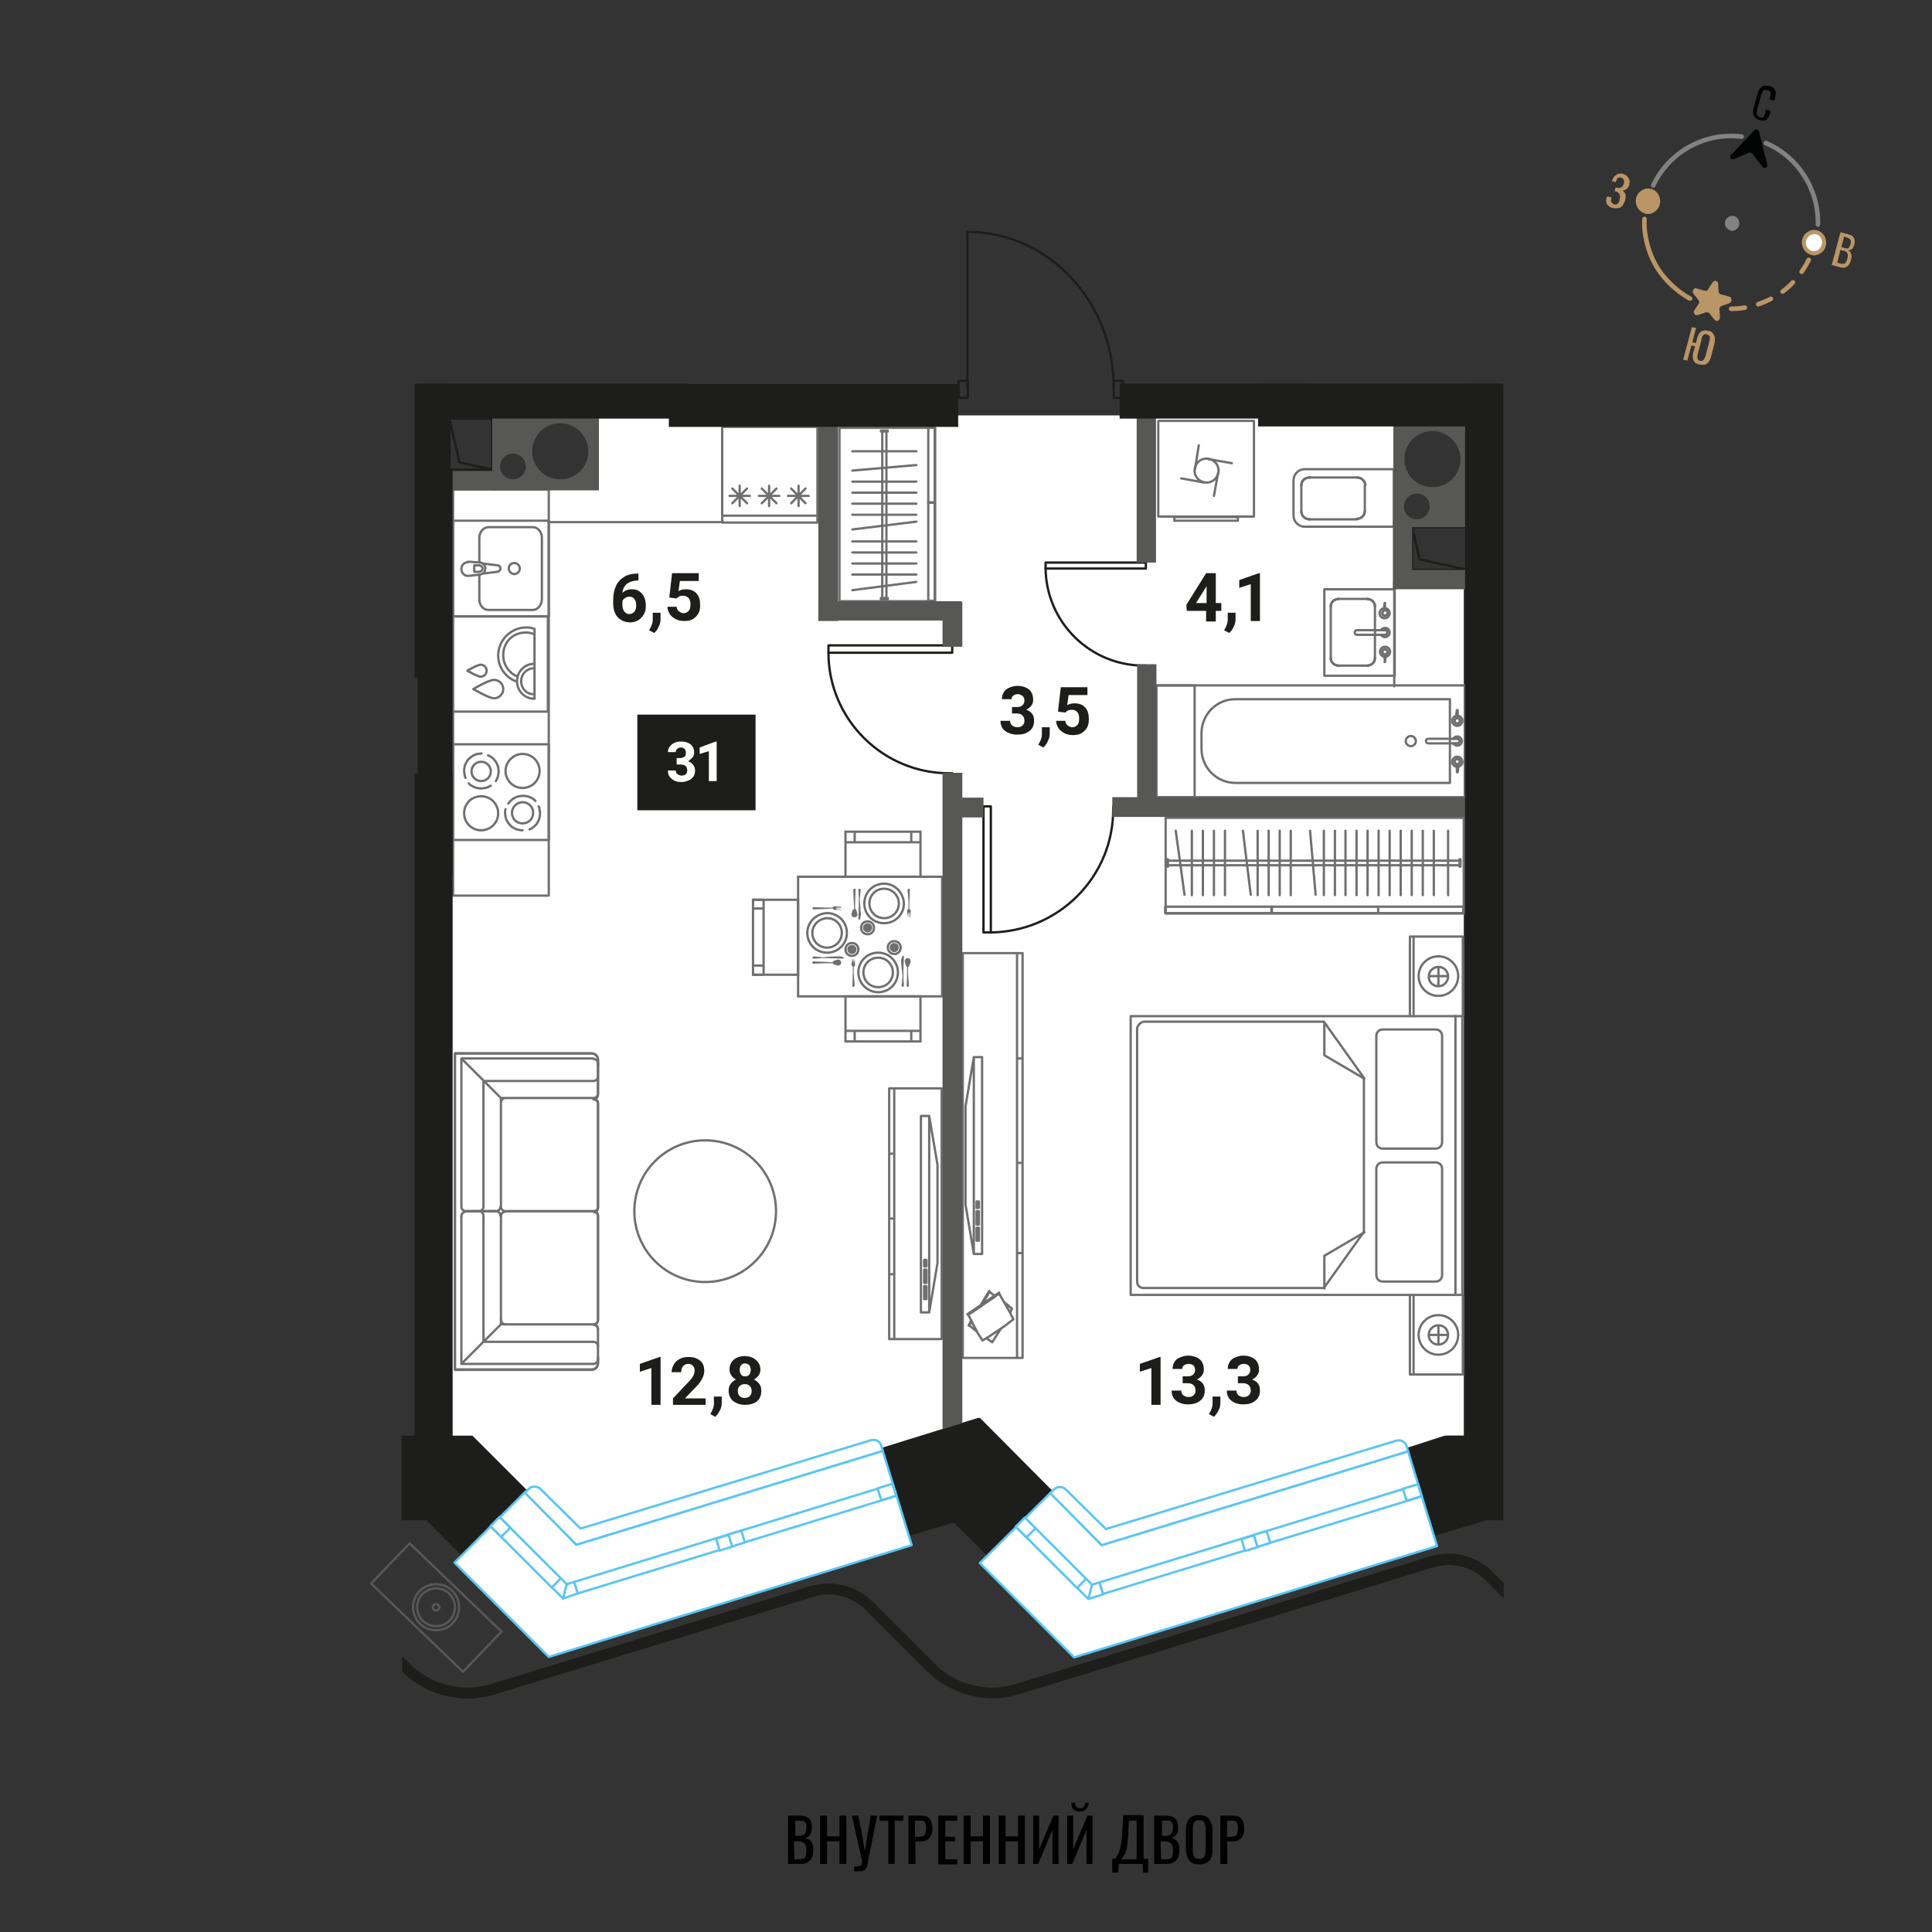 <svg xmlns="http://www.w3.org/2000/svg" xml:space="preserve" id="Layer_1" x="0" y="0" style="enable-background:new 0 0 420 420" version="1.1" viewBox="0 0 420 420"><rect x="0" y="0" width="420" height="420" fill="#333333" stroke="none"/><style>.st0{fill:#fff}.st1{stroke-linecap:round;stroke-linejoin:round}.st1,.st4{fill:none;stroke:#706f6f;stroke-width:.5;stroke-miterlimit:10}.st5{fill:#706f6f}.st7{fill:none;stroke:#1d1d1b;stroke-width:.5;stroke-linecap:round;stroke-linejoin:round;stroke-miterlimit:10}.st9{fill:#575756;fill-rule:evenodd;clip-rule:evenodd}.st10{fill:#1d1d1b}.st12{fill:none;stroke:#575756;stroke-width:.5;stroke-linecap:round;stroke-linejoin:round}.st12,.st13{stroke-miterlimit:10}.st13,.st14,.st15,.st16{stroke-width:.5;stroke-linecap:round;stroke-linejoin:round}.st13,.st14,.st15{fill:#fff;stroke:#5bc5f2}.st16{stroke:#5bc5f2}.st14{stroke-miterlimit:10}.st15{stroke-miterlimit:9.999}.st16{fill:none;stroke-miterlimit:10}.st21{fill:#ba9566}.st22{fill:#818383}</style><path d="M97.9 312.9V104.5h9.1v1.3h22.3V90.3h175v23.8h.7v13.1h13.2v184.9H314l-8.3 2.7-.5-1.2-1.1-.5-1 .2-62.9 19.1-9-9-1.1-.2-1.1.5-.4.4-15.9-15.9-21.2 6.6-.5-1.3-.9-.4h-.9L126 332.3l-9-9-1.3-.2-.9.5-.7.7-12-11.4z" class="st0"/><path d="M251.4 149h8.3v24.3h-8.3z" class="st1"/><path d="M251.4 149h67.1v24.3h-67.1z" class="st1"/><path d="M261.2 159.4v3.4c0 4.1 3.3 7.4 7.4 7.4h46.6V152h-46.7c-4 0-7.3 3.3-7.3 7.4z" class="st1"/><path d="M306.7 160c-.6 0-1.1.5-1.1 1.1s.5 1.1 1.1 1.1 1.1-.5 1.1-1.1c0-.6-.5-1.1-1.1-1.1zm9.2.6h.9m0 1c.3 0 .5-.2.5-.5s-.2-.5-.5-.5m0 1h0m0 0h-.9" class="st1"/><path d="M315.9 161.6c.2.3.5.5.9.5.6 0 1-.5 1-1 0-.6-.5-1-1-1-.4 0-.7.2-.9.5m0 0h0" class="st1"/><path d="M316.8 160.6h-6.3c-.3 0-.5.2-.5.5h0c0 .3.2.5.5.5h6.4" class="st1"/><path d="M316.8 161.6c.3 0 .5-.2.5-.5s-.2-.5-.5-.5m0 0h0m.1-4.5v-.5m-.1 1.7c.3 0 .6-.3.6-.6s-.2-.5-.5-.6m-.2 0c-.3 0-.5.3-.5.6s.3.6.6.6m-.1-1.7v.5m0-.5h0m0 0h0m0 0h0" class="st1"/><path d="M316.7 155.6c-.6.1-1 .5-1 1.1s.5 1.1 1.1 1.1 1.1-.5 1.1-1.1-.4-1-1-1.1m0 0h0" class="st1"/><path d="M316.8 157.3c.3 0 .6-.3.6-.6s-.3-.6-.6-.6m0 0c-.3 0-.6.3-.6.6s.3.6.6.6m.1-2.9c-.1 0-.1-.1 0 0h-.1m-.1 0h0m0 0c0 .3-.1.6-.1.9v.8m.1 0h0m.2 0c-.1 0-.1 0 0 0h-.2m.2 0h0M316.9 156.1v-.8c0-.3 0-.6-.1-.9m.1 0h0m0 12.3h0m0 0c.6-.1 1-.5 1-1.1s-.5-1.1-1.1-1.1-1.1.5-1.1 1.1.4 1 1 1.1m0 0h0m0 0h0m0 0h0m0-.6v.5" class="st1"/><path d="M316.8 165c-.3 0-.6.3-.6.6s.2.5.5.6m.2-.1c.3 0 .5-.3.5-.6s-.3-.6-.6-.6m.1 1.8v-.5" class="st1"/><path d="M316.8 165c-.3 0-.6.3-.6.6s.3.6.6.6m0 0c.3 0 .6-.3.6-.6s-.3-.6-.6-.6m.1 2.8h0" class="st1"/><path d="M316.9 167.8c0-.3.1-.6.1-.9v-.8m-.1 0h0m-.2 0s.1.1 0 0h.2m-.2 0h0m0 0v.8c0 .3 0 .6.1.9m-.1 0h0m0 0c0 .1.1.1 0 0h.1m-28.9-39.7h15.3v18.8h-15.3zm11 13.9v1.1m0-1.1v1.1m-1.7 1.6h0m0 0H291m6.2 0H291m-1.7-1.6h0m0 0V142m0 1.1V142m0 0v-10.2m0 10.2v-10.2m1.7-1.6h0m0 0h6.2m-6.2 0h6.2m1.7 1.6h0m0 0V142m0-10.2V142" class="st1"/><path d="M297.2 144.7c.9 0 1.7-.7 1.7-1.6" class="st1"/><path d="M297.2 144.7c.9 0 1.7-.7 1.7-1.6m-9.6 0c0 .9.8 1.6 1.7 1.6" class="st1"/><path d="M289.3 143.1c0 .9.8 1.6 1.7 1.6m0-14.5c-.9 0-1.7.7-1.7 1.6" class="st1"/><path d="M291 130.2c-.9 0-1.7.7-1.7 1.6m9.6 0c0-.9-.8-1.6-1.7-1.6" class="st1"/><path d="M298.9 131.8c0-.9-.8-1.6-1.7-1.6m3 6.8h.9m0 1c.3 0 .5-.2.5-.5s-.2-.5-.5-.5m0 1h0m0 0h-.9" class="st1"/><path d="M300.2 138c.2.3.5.5.9.5.5 0 1-.4 1-1 0-.5-.4-1-1-1-.4 0-.7.2-.9.5m0 0h0" class="st1"/><path d="M301.1 137H295c-.3 0-.5.2-.5.5h0c0 .3.2.5.5.5h6.2" class="st1"/><path d="M301.1 138c.3 0 .5-.2.5-.5s-.2-.5-.5-.5m0 0h0m0-4.3v-.5m0 1.6c.3 0 .6-.3.6-.6s-.2-.5-.5-.6m-.2.1c-.3 0-.5.3-.5.6s.3.6.6.6m-.2-1.7v.5m0-.5h0m0 0h0m0 0h0" class="st1"/><path d="M300.9 132.2c-.5.1-1 .5-1 1.1s.5 1.1 1.1 1.1 1.1-.5 1.1-1.1c0-.5-.4-1-1-1.1m.1 0h0" class="st1"/><path d="M301.1 133.8c.3 0 .6-.3.6-.6s-.3-.6-.6-.6m0 .1c-.3 0-.6.3-.6.6s.3.6.6.6m0-2.8s0-.1 0 0h-.1m0 0h0m0 0c0 .3-.1.6-.1.9v.7m.1 0h0m.1 0h0-.2m.2 0h0m0 0v-.7c0-.3 0-.6-.1-.9m.1 0h0m.1 11.7h0m0 0c.5-.1 1-.5 1-1.1s-.5-1.1-1.1-1.1-1.1.5-1.1 1.1c0 .5.4 1 1 1.1m-.1 0h0m0 0h0m0 0h0m.1-.5v.5" class="st1"/><path d="M301.1 141.1c-.3 0-.6.3-.6.6s.2.5.5.6" class="st1"/><path d="M301.1 142.3c.3 0 .5-.3.5-.6s-.3-.6-.6-.6m.2 1.7v-.5" class="st1"/><path d="M301.1 141.1c-.3 0-.6.3-.6.6s.3.6.6.6m0 0c.3 0 .6-.3.6-.6s-.3-.6-.6-.6m0 2.8h0m0 0c0-.3.1-.6.1-.9v-.7m-.1 0h0m-.1 0h.2m-.2 0h0m0 0v.7c0 .3 0 .6.1.9m-.1 0h0m0 0h.1m-19.9-35.6v-3.9c0-1.3 1.1-2.4 2.4-2.4H303v12.5h-19.4c-1.3 0-2.4-1.1-2.4-2.4h0v-3.8h0zm15.5 0v-2.8m0 2.8v-2.8m-1.7-1.7h0m0 0h-10.3m10.3 0h-10.3m-1.8 1.7h0m0 0v2.8m0-2.8v2.8m0 0v2.8m0-2.8v2.8m1.8 1.8h0m0 0H295m-10.3 0H295m1.7-1.8h0m0 0v-2.8m0 2.8v-2.8" class="st1"/><path d="M295 103.8c1 0 1.8.8 1.8 1.7" class="st1"/><path d="M295 103.8c1 0 1.8.8 1.8 1.7m-13.9 0c0-1 .8-1.7 1.8-1.7" class="st1"/><path d="M282.9 105.5c0-1 .8-1.7 1.8-1.7m0 9.1c-1 0-1.8-.8-1.8-1.7" class="st1"/><path d="M284.7 112.9c-1 0-1.8-.8-1.8-1.7m13.8-.1c0 1-.8 1.7-1.8 1.7" class="st1"/><path d="M296.7 111.1c0 1-.8 1.7-1.8 1.7m-43.1-21.3h20.8v20.8h-20.8zm3.5 20.9h13.8v.8h-13.8zm6.5-7.5-5-.9m5.9-4.2 5.1.9m-8 1.2.8-5.1m4.2 6-.9 5" class="st1"/><path d="M259.7 102.3c0-1.4 1.1-2.6 2.6-2.6 1.4 0 2.6 1.1 2.6 2.6 0 1.4-1.1 2.6-2.6 2.6-1.4 0-2.6-1.1-2.6-2.6m43.4 46.9v-22.7M98.4 134h20.7v20.7H98.4z" class="st1"/><path d="M112.4 148.2c-.9-.3-1.7-.8-2.3-1.4-1.1-1.1-1.8-2.6-1.8-4.3s.7-3.2 1.8-4.3c1.1-1.1 2.6-1.8 4.3-1.8.6 0 1.2.1 1.8.3v15.2c-1.1 0-2-.4-2.7-1.1-.7-.7-1.1-1.6-1.1-2.7s.4-2 1.1-2.7 1.6-1.1 2.7-1.1" class="st1"/><path d="M112.4 147c-.6-.2-1.2-.6-1.6-1.1-.9-.9-1.4-2.1-1.4-3.5s.5-2.6 1.4-3.5 2.1-1.4 3.5-1.4c.6 0 1.1.1 1.6.3m0 13.1c-.7 0-1.4-.3-1.8-.8-.5-.5-.8-1.2-.8-2s.3-1.5.8-2 1.1-.8 1.8-.8m-8.5 2.5c1.1 0 2 .9 2 2s-.9 2-2 2-4.5-2-4.5-2 3.3-2 4.5-2zm-2.9-3.3c.7 0 1.3.6 1.3 1.3s-.6 1.3-1.3 1.3c-.7 0-2.9-1.3-2.9-1.3s2.2-1.3 2.9-1.3z" class="st1"/><path d="M98.5 106.4h20.8v88.3H98.5zM157 92.8h20.7v20.8H157zm16.6 12.8v4.4m2.2-2.2h-4.5m3.8-1.6-3.1 3.2m0-3.2 3.1 3.2m-7.9-3.8v4.4m2.2-2.2H165m3.8-1.6-3.2 3.2m0-3.2 3.2 3.2m-8-3.8v4.4m2.2-2.2h-4.4m3.8-1.6-3.2 3.2m0-3.2 3.2 3.2m-5.4 2.7h20.6" class="st1"/><path d="M98.5 161.8h20.8v20.8H98.5z" class="st1"/><path d="m106.1 164.2.6.3c.2.1.4.3.6.5s.3.4.5.6l.3.6c.1.2.2.5.2.7s.1.5.1.8 0 .5-.1.8c0 .2-.1.5-.2.7l-.3.6m-6.6-.7c-.1-.2-.2-.5-.2-.7s-.1-.5-.1-.8 0-.5.1-.8c0-.2.1-.5.2-.7l.3-.6c.1-.2.3-.4.5-.6.2-.2.4-.3.6-.5l.6-.3c.2-.1.5-.2.7-.2s.5-.1.8-.1m2 7-.6.3c-.2.1-.5.2-.7.2s-.5.1-.8.1-.5 0-.8-.1c-.2 0-.5-.1-.7-.2l-.6-.3c-.2-.1-.4-.3-.6-.5" class="st1"/><circle cx="104.6" cy="167.7" r="2.1" class="st1"/><path d="M113.6 163.9c2.1 0 3.7 1.7 3.7 3.7 0 2.1-1.7 3.7-3.7 3.7-2.1 0-3.7-1.7-3.7-3.7s1.7-3.7 3.7-3.7zm-9 9.2c2.1 0 3.7 1.7 3.7 3.7 0 2.1-1.7 3.7-3.7 3.7-2.1 0-3.7-1.7-3.7-3.7 0-2.1 1.6-3.7 3.7-3.7zm9 7.4c-.3 0-.5 0-.8-.1-.2 0-.5-.1-.7-.2l-.6-.3c-.2-.1-.4-.3-.6-.5s-.3-.4-.5-.6l-.3-.6c-.1-.2-.2-.5-.2-.7s-.1-.5-.1-.8 0-.5.1-.8m7.2-.6c.1.2.2.5.2.7s.1.5.1.8 0 .5-.1.8c0 .2-.1.5-.2.7l-.3.6c-.1.2-.3.4-.5.6-.2.2-.4.3-.6.5l-.6.3m-4.6-5.6c.1-.2.3-.4.5-.6.2-.2.4-.3.6-.5l.6-.3c.2-.1.5-.2.7-.2s.5-.1.8-.1.5 0 .8.1c.2 0 .5.1.7.2l.6.3c.2.1.4.3.6.5" class="st1"/><path d="M113.6 174.4c1.3 0 2.3 1 2.3 2.3s-1 2.3-2.3 2.3-2.3-1-2.3-2.3c0-1.2 1-2.3 2.3-2.3zm-15.1-61.2h20.8V134H98.5z" class="st1"/><path d="M104.2 122.2v-5.3c0-1.2.9-2.3 2-2.3h9.6c1.1 0 2 1 2 2.3v13.4c0 1.2-.9 2.3-2 2.3h-9.6c-1.1 0-2-1-2-2.3v-5.4" class="st1"/><path d="M111.8 122.4c.7 0 1.2.6 1.2 1.2 0 .7-.6 1.2-1.2 1.2s-1.2-.6-1.2-1.2c0-.7.5-1.2 1.2-1.2zm-10 2.8h0m0 0c-.9 0-1.5-.7-1.5-1.5 0-.9.7-1.5 1.5-1.5m2.6.1-2.6-.2m2.6.2h0m0 0c.2 0 .4.1.6.2m3.2.4-3.3-.4m3.3.4h0m0 0c.3 0 .6.3.6.7 0 .3-.3.6-.6.7m-3.3.4 3.3-.4m-3.3.4h0m0 0c-.2.1-.4.2-.6.2m-2.5.3 2.6-.3m-1.3-2h1m0 1.4h-1m0 0v-1.4m1 0c.4 0 .8.3.8.7 0 .4-.4.7-.8.7m.8-1.8c.4.2.6.7.6 1.1s-.2.9-.6 1.1m52.3-11.2h-38M182.5 93h20.8v37.7h-20.8z" class="st1"/><path d="M201.8 109.2h1.4v21.4h-1.4z" class="st1"/><path d="M201.8 93h1.4v16.3h-1.4zm-8.8.6h-1.5v.2h1.5zm0 36.4h-1.5v.3h1.5zm-.3-.1V93.8m-.9 36.1V93.8m-6.5 34.5 13.9-1.8m-13.9-1.6h13.9m-13.9-2.4h13.9m-13.9-2.4h13.9m-13.9-2.4h13.9m-13.9-2.6 13.9-1.7m-13.9-1.5h13.9m-13.9-2.4h13.9m-13.9-2.4h13.9m-13.9-2.4h13.9m-13.9-2.4 13.9-1.2m-13.9-3h13.9m54.2 79.7h64.8v20.8h-64.8z" class="st1"/><path d="M253.3 197.1h23.2v1.4h-23.2z" class="st1"/><path d="M276.4 197.1h23.2v1.4h-23.2zm23.2 0h18.5v1.4h-18.5zm17.9-8.7v-1.6h-.2v1.6zm-63.6 0v-1.6h-.2v1.6zm.2-.3h63.2m-63.2-1h63.2m-61.7-6.5 1.9 13.9m1.6-13.9v14m2.4-14v14m2.4-14v14m2.4-14v14m3.9-14 1.7 13.9m1.5-13.9v14m2.4-14v14m2.4-14v14m2.4-14v14m4.2-14 1.2 13.9m1.8-13.9v14m2.4-14v14m2.3-14v14m2.4-14v14m2.4-14v14m2.4-14v14m2.4-14v14m2.4-14v14m2.4-14v14m2.4-14v14m2.4-14v14m3.1-14v14m-105.5 12.6h13v88h-13zm11.8.2v87.7m0-42.3h1.1m-1.1-22.7h1.1m-1.1 42.3h1.1m-2.2 12.1h0m0 0-.1-.1m-4.6-3.4-.1-.1m-1.9 3h0m.3-.4.8-1.5m.8-1.1h0m0 0h0m-4.5 7.2.1.1m0 0v-.1m.3-.5.1-.3m2.1-3.3v-.1m.2-.4 1.3-2.1m.3-.5h0m-4.3 7.3h-.1m.1 0h0m2.5-4.3h0m.2-.4 1-1.6m.6-1h0m-4.4 7.3h-.1m0-.1h0m0 0 .5-1m1.8-2.9h0m.3-.4 1.8-3.1m-4.4 7.4h.1m-.1 0 .6-.9m1.8-3v-.1m.2-.4 1.8-3m-4.3 7.4.5-.9m1.9-3.1h0m.2-.5 1.7-2.8m0 0 .1.1m0 0v-.1m0 0v-.1m-.1 0h0m0 0v.1m-4.3 7.3 1.2 1m-1.2-1 .6-.8m.6 1.8.5.4m2 1.4 1.3.9m0 0 1.2-1.9m0 0 .7-1.1m2-3.5.4-.8m0 0-1.3-1.1m0 0-.4-.3m-2.1-1.4-1.1-.9m0 0-1.1 1.9m0 0-.4.8m-.2.4h-.1m-1.7 1.2 4.5-3.1m1.2-.7h0m0 0h0m3 5.5h0m0 0-.1-.1m-2.9-5.2v-.2m-6.8 4.5h0m0 0-.1-.1m.1.1h0m.5-.3 5.7-4m.5-.3h0m-6.7 4.6h-.1m.1 0h0m1-.7 4.8-3.2m.9-.7h0m-6.8 4.6h0m-.1-.1h.1m-.1 0 6.9-4.7m-6.8 4.7h0m0 0 6.8-4.6m-6.8 4.6 6.8-4.6m0 .1h0m0 0v-.1m0 .1h0m0 0v-.1m0-.1v.1m0 0v.1m-6.7 4.6.7 1.4m-.7-1.4 1.8-1.2m-1.1 2.6 1.4 2.7m0 0 1 1.5m0 0 1.8-1.1m0 0 3.1-2.1m0 0 1.8-1.4m0 0-.8-1.6m0 0-1.5-2.6m0 0-.8-1.4m0 0-1.7 1.2m0 0-3.2 2.2" class="st1"/><path d="M209.9 261.9v-21.4h0l1.8-10.7h1.8v42.8h0-1.8zm2.9 7.8v-2.8m0 0h-.5m0 0v2.8m0 0h.5m0-3.5v-2.9m0 0h-.5m0 0v2.9m0 0h.5m0-3.6v-1.4m0 0h-.5m0 0v1.4m0 0h.5m-1.1-32.8v42.8m94.8-69H318v17.3h-11.5zm0 77.9H318v17.3h-11.5zm-60.7-60.6h72.1v60.6h-72.1z" class="st1"/><path d="M300.6 278.6h11.5c.8 0 1.4-.6 1.4-1.4v-23.1c0-.8-.6-1.4-1.4-1.4h-11.5c-.8 0-1.4.6-1.4 1.4v23.1c0 .8.6 1.4 1.4 1.4zm0-54.8h11.5c.8 0 1.4.6 1.4 1.4v23.1c0 .8-.6 1.4-1.4 1.4h-11.5c-.8 0-1.4-.6-1.4-1.4v-23.1c0-.8.6-1.4 1.4-1.4zm-53.4-.1v54.9c0 .8.6 1.4 1.4 1.4h39.2l8.7-12.2v-33.5l-8.7-12.2h-39.2c-.7.2-1.4.8-1.4 1.6z" class="st1"/><path d="M287.9 222.3v7.1l8.7 5.1m-8.7 45.6V273l8.7-5.1m10.7 30.9v-17.3m0-60.6v-17.2" class="st1"/><circle cx="312.7" cy="212.2" r="4.3" style="fill:none;stroke:#706f6f;stroke-width:.5;stroke-linecap:round;stroke-linejoin:round;stroke-miterlimit:10.001" transform="rotate(-22.5 312.696 212.196)"/><path d="M312.7 210.2c-1.1 0-2.1.9-2.1 2.1s.9 2.1 2.1 2.1c1.1 0 2.1-.9 2.1-2.1s-.9-2.1-2.1-2.1zm2 2h-4m2 2v-3.9" class="st1"/><circle cx="312.7" cy="290.2" r="4.3" style="fill:none;stroke:#706f6f;stroke-width:.5;stroke-linecap:round;stroke-linejoin:round;stroke-miterlimit:10"/><path d="M312.7 288.1c-1.1 0-2.1.9-2.1 2.1s.9 2.1 2.1 2.1c1.1 0 2.1-.9 2.1-2.1s-.9-2.1-2.1-2.1zm2 2.1h-4m2 2v-4m3.7-67.3v60.6m-123.1-44.9h11.4v54.5h-11.4zm1.1.1v54.4m0-26.2h-1.1m1.1-14.1h-1.1m1.1 26.2h-1.1" class="st1"/><path d="M203.8 274.6v-21.4h0l-1.8-10.6h-1.8v42.7h1.8zm-2.9 7.8v-2.8m0 0h.5m0 0v2.8m0 0h-.5m0-3.5V276m0 0h.5m0 0v2.9m0 0h-.5m0-3.6v-1.4m0 0h.5m0 0v1.4m0 0h-.5m1.1-32.7v42.7" class="st1"/><path d="M173.5 190.6h31.3v26h-31.3z" class="st4"/><path d="M183.8 180.8h16.3v9.8h-16.3zm16.3 2.3h-16.3m16.3-2.3v2.3m-16.3 0v-2.3m0 35.8h16.3v9.8h-16.3zm0 7.5h16.3m-16.3 2.3v-2.3m16.3 0v2.3m-14.3-45.6v2.2m12.3-2.2v2.2m-34.4 12.6h9.8v16.3h-9.8z" class="st4"/><path d="M176.7 197.4v-.2h.2l2.6.1h1.5l.2-.2h.1v-.1h.1l1.5.1v.1h-1.1v.1h1.1v.1h-1.1v.1h1.1l-1.1.1v.1h1.1v.1h-1.6l-.3-.3-1.5.1-2.6.1h-.1l-.1-.1v-.1h-.1v-.1h.1m3.3 10.9h-1.4l-1.7.1h-.2v-.1l-.1-.1v-.1h.1v-.1h.1v-.1h.1l2 .2h.1l1-.1v.3l3.3.1h.1v-.2h-.1v-.1h-.1v-.1h-.1l-.6-.1h-.7l-1.8.1m2.5.7-.1-.1h-.3l-.7.2-.1.1h-.1l-.2.2v.1l-1.5-.1-2.6-.1h-.2v.1h-.1v.3h.1v.1h.2l2.6-.1h1.5l.1.1.1.1.2.1.7.2h.3l.1-.1h.1l.1-.1.1-.1v-.2l.1-.1v-.1l-.1-.1v-.1l-.1-.1v-.1l-.1-.1h-.1m1.7-2.3c0 .6.5 1 1 1 .6 0 1-.5 1-1 0-.6-.5-1-1-1-.6 0-1 .4-1 1" class="st5"/><path d="M183.8 206.4c0 .8.6 1.4 1.4 1.4.8 0 1.4-.6 1.4-1.4 0-.8-.6-1.4-1.4-1.4-.8 0-1.4.6-1.4 1.4m-7.2-3.6c0 1.8 1.4 3.2 3.2 3.2s3.2-1.4 3.2-3.2-1.4-3.2-3.2-3.2c-1.8.1-3.2 1.5-3.2 3.2" class="st1"/><path d="M175.5 202.8c0 2.4 1.9 4.3 4.3 4.3s4.3-1.9 4.3-4.3-1.9-4.3-4.3-4.3c-2.4.1-4.3 2-4.3 4.3" class="st1"/><path d="M197.7 193.2v.1h.1v.2l-.1 2.6v1.5l.2.2.1.1-.1 1.6h-.1v-1.1h-.1v1.1l-.1-1.1h-.1v1.1l-.1-1.1-.1 1.1-.1-1.6v-.1l.3-.2v-1.5l-.2-2.6v-.2h.1l.1-.1h.2m-11 3.4v-1.4l-.1-1.7v-.2h.1v-.1h.2l.1.1h.1v.2l-.2 1.9v.2l.1 1h-.3l-.1 3.3h.1v.1l.1-.1h.1l.1-.1v-.1l.1-.6.1-.6-.1-.1-.1-1.8m-.6 2.5v-.4l-.2-.8h-.1v-.2l-.1-.1-.1-.1v-1.4l.1-2.6v-.2l-.1-.1v.1-.1h-.3v.1h-.1v.2l.1 2.6.1 1.4-.1.1-.1.1-.1.1-.1.1-.2.8v.3l.1.1v.1l.1.1h.1l.1.1h.5l.1-.1.1-.1h.1l.1-.1m2.2 1.6c-.6 0-1 .5-1 1 0 .6.5 1 1 1 .6 0 1-.5 1-1 .1-.5-.4-1-1-1" class="st5"/><path d="M188.6 200.3c-.8 0-1.4.6-1.4 1.4 0 .8.6 1.4 1.4 1.4.8 0 1.4-.6 1.4-1.4.1-.7-.6-1.4-1.4-1.4m3.6-7.1c-1.8 0-3.2 1.4-3.2 3.2s1.4 3.2 3.2 3.2 3.2-1.4 3.2-3.2c0-1.8-1.5-3.2-3.2-3.2" class="st1"/><path d="M192.2 192.1c-2.4 0-4.3 1.9-4.3 4.3s1.9 4.3 4.3 4.3 4.3-1.9 4.3-4.3c-.1-2.4-2-4.3-4.3-4.3" class="st1"/><path d="M185.4 214.5h-.1v-.2h-.1l.1-.1.1-2.5v-1.5l-.2-.3h-.1v-.1l.1-1.5.1 1.1.1-1.1.1 1.1.1-1.1.1 1.1.1-1.1.1 1.5v.1l-.3.3v1.5l.2 2.5v.1l-.1.1v.1h-.3m11-3.3v1.4l.1 1.6v.2h-.1v.1h-.2.1-.2v-.1h-.1v-.1l.2-2v-.1l-.1-1h.3l.1-3.3v-.1h-.3v.1h-.1v.1l-.2.6v.8l.2 1.8m.6-2.5v.4l.2.7v.1l.1.1.1.1.1.1v1.5l-.1 2.6v.2h.2v.1l.1-.1h.1v-.1h.1v-.1l-.2-2.6v-1.5h.1l.1-.1.1-.2v-.1l.3-.7v-.2l-.1-.1v-.2l-.1-.1-.1-.1h-.1l-.1-.1h-.4l-.1.1h-.1v.1l-.1.1-.1.1m-2.3-1.7c.6 0 1-.5 1-1 0-.6-.5-1-1-1-.6 0-1 .5-1 1s.5 1 1 1" class="st5"/><path d="M194.4 207.4c.8 0 1.4-.6 1.4-1.4 0-.8-.6-1.4-1.4-1.4s-1.4.6-1.4 1.4c0 .8.7 1.4 1.4 1.4m-3.5 7.2c1.8 0 3.2-1.4 3.2-3.2s-1.4-3.2-3.2-3.2-3.2 1.4-3.2 3.2c0 1.8 1.4 3.2 3.2 3.2" class="st1"/><path d="M190.9 215.7c2.4 0 4.3-1.9 4.3-4.3s-1.9-4.3-4.3-4.3-4.3 1.9-4.3 4.3 2 4.3 4.3 4.3" class="st1"/><path d="M166 195.6v16.3m-2.3-16.3h2.3m0 16.3h-2.3m0-2h2.3m-2.3-12.4h2.3m19.8 26.5v2.2m12.3-2.2v2.2" class="st4"/><path d="M130 231.8v-1.4c0-.8-.6-1.4-1.4-1.4H98.9v68.8h29.7c.8 0 1.4-.6 1.4-1.4V295v.6-6.6h0c0-.6-.5-1-1-1h0c.6 0 1-.5 1-1v-22.6c0-.5-.4-.9-.9-.9h0c.5 0 .9-.4.9-.9V240c0-.6-.5-1-1-1h0c.6 0 1-.5 1-1h0v-6.5.3zm0 57.2v6.5m-1-7.6h-19.1m-1-1v-22.5m-8.6 32.1H129m1-1V289m-1-1.1h-20.1m0 0v-23.5m-1.1-1.1h-6.5m-1 1.1v32.1m28.7-4.8h-23.9m0 0v-27.3m3.8 23.5-8.6 8.6" class="st1"/><path d="M130 286.9c0 .6-.5 1-1 1m-19.1 0c-.6 0-1-.5-1-1m0-22.5c0-.6.5-1 1-1m20.1 32.1c0 .6-.5 1-1 1m0-8.6c.6 0 1 .5 1 1m-22.2-25.6c.6 0 1 .5 1 1m-8.5.1c0-.6.5-1 1-1m27.7 28.3c.6 0 1 .5 1 1m-25.9-29.4c.6 0 1 .5 1 1m-3.8-1h6.5m2.1 0h19.2c.5 0 .9.4.9.9v22.6" class="st1"/><path d="M130 294.9v1.4c0 .8-.6 1.4-1.4 1.4H98.9v-34.4m31.1-25.6v-6.5m-1 7.5h-19.1m-1 1.1v22.5m-8.6-32.2H129m1 1.1v6.5m-1 1h-20.1m0 0v23.6m-1.1 1h-6.5m-1-1v-32.2M129 235h-23.9m0 0v27.3m3.8-23.6-8.6-8.6m29.7 9.7c0-.6-.5-1-1-1m-19.1-.1c-.6 0-1 .5-1 1m0 22.6c0 .6.5 1 1 1m20.1-32.1c0-.6-.5-1-1-1m0 8.5c.6 0 1-.5 1-1m-22.2 25.6c.6 0 1-.5 1-1m-8.5 0c0 .6.5 1 1 1M129 235c.6 0 1-.5 1-1m-25.9 29.3c.6 0 1-.5 1-1m-3.8 1h6.5m2.1 0h19.2c.5 0 .9-.4.9-.9v-22.6" class="st1"/><path d="M130 231.8v-1.4c0-.8-.6-1.4-1.4-1.4H98.9v34.4" class="st1"/><circle cx="153.3" cy="263.3" r="15.4" style="fill:none;stroke:#706f6f;stroke-width:.5;stroke-linecap:round;stroke-linejoin:round;stroke-miterlimit:10"/><path id="LWPOLYLINE_351_" d="M97.7 91h9.3v11.1h-9.3z" class="st7"/><path id="LWPOLYLINE_350_" d="m107 102.1-7.1-1.6-2.2-9.5" class="st7"/><path id="LWPOLYLINE_349_" d="M307 114.6h12.1v9.3H307z" class="st7"/><path id="LWPOLYLINE_348_" d="m319.1 123.9-10.5-2.3-1.6-7" class="st7"/><path id="ARC_144_" d="M242.1 84.2c0-18.7-14.2-33.8-31.8-33.8v33.8" class="st7"/><path d="M242.1 82.8h2v3.7h-2zm-33.7 0h2v3.7h-2z" class="st7"/><path id="ARC_133_" d="M207 168.1h-.5c-14.5.1-26.4-11.7-26.4-26.2" class="st7"/><path id="LWPOLYLINE_332_" d="M180.1 140.3H207v1.6h-26.9z" class="st7"/><path id="ARC_114_" d="M249.1 144.7h-.4c-11.8 0-21.3-9.5-21.4-21.2" class="st7"/><path id="LWPOLYLINE_313_" d="M227.3 122.3h21.8v1.3h-21.8z" class="st7"/><path id="ARC_106_" d="M242 175.3v.5c.1 14.8-11.9 26.8-26.7 26.9" class="st7"/><path id="LWPOLYLINE_301_" d="M213.8 175.3h1.6v27.4h-1.6z" class="st7"/><path d="M302.9 114.6h16.3V92.1h-16.3v22.5zm7.9-4.5c0 1.5-1.2 2.8-2.8 2.8-1.5 0-2.8-1.2-2.8-2.8 0-1.5 1.2-2.8 2.8-2.8 1.6 0 2.8 1.2 2.8 2.8zm6.7-10.3c0 3.4-2.7 6.1-6.1 6.1s-6.1-2.7-6.1-6.1 2.7-6.1 6.1-6.1c3.3 0 6.1 2.8 6.1 6.1zm-187.3 6.8V90.3H107v16.3h23.2zm-15.9-5.2c0 1.5-1.2 2.8-2.8 2.8-1.5 0-2.8-1.2-2.8-2.8 0-1.5 1.2-2.8 2.8-2.8 1.6 0 2.8 1.3 2.8 2.8zm13.6-3.3c0 3.4-2.7 6.1-6.1 6.1s-6.1-2.7-6.1-6.1 2.7-6.1 6.1-6.1c3.3 0 6.1 2.7 6.1 6.1z" style="fill:#575756"/><path d="M241.8 173.3h78.6v4.3h-78.6zm-36.9-42.5h4.3v9.8h-4.3zm-27-39.7h4.3V135h-4.3zm27 76.9h4.3v145h-4.3z" class="st9"/><path d="M207 173.4h6.8v4.3H207zm-29.1-42.7H209v4.2h-31.1zm69.3 13.7h4.2v29.9h-4.2zm-.1-54.8h4.2v32.7h-4.2zm59.9 34.3h13.8v4.2H307zm-4.2-10.7h4.2v14.9h-4.2zM96.9 102.4H108v4.2H96.9z" class="st9"/><path d="M318.5 83.4h8.3v231h-8.3zm-75.1 0h41.5V91h-41.5zm-151.6 0h57.6V91H91.8z" class="st10"/><path d="M90.1 83.4h7.6v63.8h-7.6zm0 84.7h8.3v148.1h-8.3z" class="st10"/><path d="M90.8 102.1h7.6v88h-7.6zm54.6-18.6h62.9v9.3h-62.9zm128.1-.1h52.6v9.3h-52.6zm-9.2 47.7h1.2v1.7h-1.2v2.3h-2.1v-2.3H258l-.1-1.3 4.3-6.9h2.1v6.5zm-4.3 0h2.3v-3.7l-.1.2-2.2 3.5zm7.2 6.5-1.1-.6.3-.5c.3-.6.5-1.2.5-1.7v-1.6h1.7v1.4c0 .5-.1 1.1-.4 1.6-.2.6-.6 1.1-1 1.4zm6.8-2.6h-2.1v-8l-2.5.8v-1.7l4.3-1.5h.2V135h.1zm-54 18.7h1.1c.5 0 .9-.1 1.2-.4.3-.3.4-.6.4-1s-.1-.7-.4-1c-.3-.2-.6-.4-1-.4s-.7.1-1 .3-.4.5-.4.8h-2.1c0-.5.1-1 .4-1.5s.7-.8 1.2-1 1.1-.4 1.7-.4c1.1 0 2 .3 2.6.8s.9 1.3.9 2.2c0 .5-.1.9-.4 1.3s-.7.7-1.1.9c.6.2 1 .5 1.3.9s.4.9.4 1.5c0 .9-.3 1.7-1 2.2-.7.6-1.6.8-2.7.8-1 0-1.9-.3-2.6-.8-.7-.5-1-1.3-1-2.2h2.1c0 .4.1.7.4 1 .3.2.7.4 1.1.4.5 0 .9-.1 1.2-.4s.4-.6.4-1c0-1-.6-1.6-1.7-1.6h-1v-1.4zm6.8 8.8-1.1-.6.3-.5c.3-.6.5-1.2.5-1.7v-1.6h1.7v1.4c0 .5-.1 1.1-.4 1.6-.2.6-.6 1-1 1.4zm3.2-7.8.6-5.3h5.8v1.7h-4.1l-.3 2.2c.5-.3 1-.4 1.6-.4 1 0 1.8.3 2.3.9.6.6.8 1.5.8 2.6 0 .7-.1 1.3-.4 1.8-.3.5-.7.9-1.2 1.2s-1.2.4-1.9.4c-.6 0-1.2-.1-1.8-.4-.5-.3-1-.6-1.3-1.1s-.5-1-.5-1.6h2c0 .4.2.8.5 1s.6.4 1 .4c.5 0 .8-.2 1.1-.5s.4-.8.4-1.4c0-.6-.1-1-.4-1.4-.3-.3-.7-.5-1.2-.5s-.9.1-1.2.4l-.2.2-1.6-.2zm-91.2-30.2v1.7h-.2c-.9 0-1.7.3-2.3.7-.6.5-.9 1.1-1 2 .6-.6 1.3-.8 2.1-.8.9 0 1.6.3 2.2 1 .5.6.8 1.5.8 2.6 0 .7-.1 1.3-.4 1.8-.3.5-.7 1-1.2 1.3s-1.1.5-1.8.5c-1.1 0-2-.4-2.7-1.1-.7-.8-1-1.8-1-3.1v-.7c0-1.1.2-2.1.6-3 .4-.9 1-1.5 1.8-2s1.7-.7 2.8-.7h.3v-.2zm-2 5.2c-.3 0-.6.1-.9.3-.3.2-.5.4-.6.7v.6c0 .7.1 1.2.4 1.6.3.4.7.6 1.1.6.4 0 .8-.2 1.1-.5.3-.4.4-.8.4-1.4 0-.6-.1-1-.4-1.4-.2-.3-.6-.5-1.1-.5zm5.4 7.9-1.1-.6.3-.5c.3-.6.5-1.2.5-1.7v-1.6h1.7v1.4c0 .5-.1 1.1-.4 1.6-.2.6-.6 1.1-1 1.4zm3.3-7.7.6-5.3h5.8v1.7h-4.1l-.3 2.2c.5-.3 1-.4 1.6-.4 1 0 1.8.3 2.3.9.6.6.8 1.5.8 2.6 0 .7-.1 1.3-.4 1.8s-.7.9-1.2 1.2-1.2.4-1.9.4c-.6 0-1.2-.1-1.8-.4-.5-.3-1-.6-1.3-1.1s-.5-1-.5-1.6h2c0 .4.2.8.5 1s.6.4 1 .4c.5 0 .8-.2 1.1-.5s.4-.8.4-1.4c0-.6-.1-1-.4-1.4-.3-.3-.7-.5-1.2-.5s-.9.1-1.2.4l-.2.2-1.6-.2zm-1.8 175.5h-2.1v-8l-2.5.8v-1.7l4.3-1.5h.2v10.4h.1zm9.7 0h-7.1V304l3.4-3.6c.5-.5.8-.9 1-1.3s.3-.7.3-1.1c0-.5-.1-.8-.4-1.1-.2-.3-.6-.4-1-.4-.5 0-.8.2-1.1.5s-.4.7-.4 1.3H146c0-.6.2-1.2.5-1.7s.7-.9 1.3-1.2c.6-.3 1.2-.4 1.9-.4 1.1 0 1.9.3 2.5.8s.9 1.2.9 2.2c0 .5-.1 1-.4 1.6s-.7 1.2-1.4 1.9l-2.4 2.5h4.5v1.4zm2.1 2.6-1.1-.6.3-.5c.3-.6.5-1.2.5-1.7v-1.6h1.7v1.4c0 .5-.1 1.1-.4 1.6-.3.6-.6 1-1 1.4zm9.8-10.3c0 .5-.1 1-.4 1.3-.3.4-.6.7-1 .9.5.2.9.6 1.2 1s.4.9.4 1.5c0 .9-.3 1.7-.9 2.2-.6.5-1.5.8-2.6.8s-1.9-.3-2.6-.8c-.6-.5-1-1.3-1-2.2 0-.6.1-1.1.4-1.5.3-.4.7-.8 1.2-1-.4-.2-.8-.5-1-.9-.3-.4-.4-.8-.4-1.3 0-.9.3-1.6.9-2.1.6-.5 1.4-.8 2.4-.8s1.8.3 2.4.8 1 1.2 1 2.1zm-1.9 4.7c0-.5-.1-.8-.4-1.1-.3-.3-.6-.4-1.1-.4-.4 0-.8.1-1.1.4s-.4.6-.4 1.1c0 .4.1.8.4 1.1.3.3.6.4 1.1.4.4 0 .8-.1 1.1-.4s.4-.7.4-1.1zm-.2-4.6c0-.4-.1-.7-.3-1-.2-.2-.5-.4-.9-.4s-.7.1-.9.4c-.2.2-.3.6-.3 1s.1.7.3 1 .5.4.9.4.7-.1.9-.4c.2-.2.3-.6.3-1zm89.2 7.6h-2.1v-8l-2.5.8v-1.7l4.3-1.5h.2v10.4h.1zm4.7-6.2h1.1c.5 0 .9-.1 1.2-.4.3-.3.4-.6.4-1s-.1-.7-.4-1c-.3-.2-.6-.3-1-.3s-.7.1-1 .3c-.3.2-.4.5-.4.8h-2.1c0-.5.1-1 .4-1.5s.7-.8 1.2-1 1.1-.4 1.7-.4c1.1 0 2 .3 2.6.8s.9 1.3.9 2.2c0 .5-.1.9-.4 1.3s-.7.7-1.1.9c.6.2 1 .5 1.3.9s.4.9.4 1.5c0 .9-.3 1.7-1 2.2-.7.6-1.6.8-2.7.8-1 0-1.9-.3-2.5-.8-.7-.5-1-1.3-1-2.2h2.1c0 .4.1.7.4 1 .3.2.7.4 1.1.4.5 0 .9-.1 1.2-.4s.4-.6.4-1c0-1-.6-1.6-1.7-1.6h-1.1v-1.5zm6.8 8.8-1.1-.6.3-.5c.3-.6.5-1.2.5-1.7v-1.6h1.7v1.4c0 .5-.1 1.1-.4 1.6-.3.6-.6 1-1 1.4zm5.2-8.8h1.1c.5 0 .9-.1 1.2-.4.3-.3.4-.6.4-1s-.1-.7-.4-1c-.3-.2-.6-.3-1-.3s-.7.1-1 .3c-.3.2-.4.5-.4.8h-2.1c0-.5.1-1 .4-1.5s.7-.8 1.2-1 1.1-.4 1.7-.4c1.1 0 2 .3 2.6.8s.9 1.3.9 2.2c0 .5-.1.9-.4 1.3s-.7.7-1.1.9c.6.2 1 .5 1.3.9s.4.9.4 1.5c0 .9-.3 1.7-1 2.2-.7.6-1.6.8-2.7.8-1 0-1.9-.3-2.5-.8-.7-.5-1-1.3-1-2.2h2.1c0 .4.1.7.4 1 .3.2.7.4 1.1.4.5 0 .9-.1 1.2-.4s.4-.6.4-1c0-1-.6-1.6-1.7-1.6h-1.1v-1.5zm-77.4 15.6.2.6 5.7 18.5 9.7-2.9 7.2 7.1 14.3-14-15.8-15.9zm29.1 51.3c-6.2 1.9-13 .2-17.6-4.4l-13.5-13.5c-3.5-3.5-8.7-4.8-13.5-3.4l-69.5 21.3c-6.2 1.9-13 .2-17.6-4.4l-1.7-1.7v3.4c5.3 5.2 13 7.1 20 5l69.5-21.3c3.9-1.2 8.2-.1 11.1 2.7l13.5 13.5c5.3 5.2 13 7.2 20.1 5l90.1-27.6c3.9-1.2 8.2-.1 11.1 2.7l4.1 4.1v-3.4l-2.4-2.4c-3.5-3.5-8.7-4.8-13.5-3.4l-90.2 27.8zm106-35.6v-18.4h-12.3l-8.6 2.7.2.7 5.7 18.4 11.4-3.4zm-239.5 0h5.4l7.6 7.6 13.8-13.7.5-.4-11.9-11.9H87.3z" class="st10"/><path id="LWPOLYLINE_266_" d="M88.8 335.6h12.1v27.7H88.8z" style="fill:none;stroke:#575756;stroke-width:.5;stroke-linecap:round;stroke-linejoin:round;stroke-miterlimit:10" transform="rotate(-46.14 94.874 349.453)"/><path id="CIRCLE_66_" d="M94.8 344.4c-2.8 0-5 2.2-5 5s2.2 5 5 5 5-2.2 5-5-2.2-5-5-5z" class="st12"/><path id="CIRCLE_65_" d="M94.8 345.3c-2.3 0-4.1 1.8-4.1 4.1s1.8 4.1 4.1 4.1 4.1-1.8 4.1-4.1-1.8-4.1-4.1-4.1z" class="st12"/><circle id="CIRCLE_64_" cx="94.8" cy="349.4" r=".7" class="st12"/><path id="LWPOLYLINE_262_" d="m119.3 360.2 78.9-24.3-6.3-20.5-66.6 20.4-11.2-11.4-15.3 15.3z" class="st13"/><path d="m106.686 331.84 1.98-1.98 13.294 13.293-1.98 1.98z" class="st14"/><path d="m106.613 331.77 1.98-1.98 2.334 2.333-1.98 1.98z" class="st14"/><path id="LWPOLYLINE_261_" d="m126.2 332.3 63.1-19.2c1-.3 2 .2 2.3 1.2l.3 1.1-66.6 20.4-11.2-11.3.8-.8c.7-.7 1.9-.7 2.6 0l8.7 8.6z" class="st13"/><path d="m124.8 343.9 69.3-21.3.7 2.6-69.2 21.2z" class="st13"/><path d="m190.78 323.554 3.252-.994.79 2.582-3.252.994z" class="st15"/><path d="m125.6 346.4-.8-2.5-1.6.5-1.3-1.3-1.9 2 2.4 2.4zM155.67 334.487l2.772-.848.79 2.582-2.773.848z" class="st13"/><path d="m158.37 333.585 2.773-.848.79 2.582-2.773.848z" class="st13"/><path d="m123.2 344.4-.8 3.1" class="st16"/><path id="LWPOLYLINE_260_" d="m233.5 360.3 78.9-24.2-6.3-20.6-66.6 20.4-11.1-11.4-15.4 15.3z" class="st13"/><path d="m220.885 331.947 1.98-1.98 13.294 13.293-1.98 1.98z" class="st14"/><path d="m220.807 331.878 1.98-1.98 2.334 2.334-1.98 1.98z" class="st14"/><path id="LWPOLYLINE_259_" d="m240.4 332.4 63.1-19.2c1-.3 2 .2 2.3 1.2l.3 1.1-66.6 20.4-11.2-11.3.8-.8c.7-.7 1.9-.7 2.6 0l8.7 8.6z" class="st13"/><path d="m239 344 69.3-21.3.8 2.6-69.3 21.2z" class="st13"/><path d="m304.98 323.657 3.252-.994.79 2.582-3.252.994zM239.8 346.6l-.8-2.6-1.6.5-1.3-1.3-1.9 2 2.4 2.4z" class="st13"/><path d="m269.87 334.583 2.773-.848.789 2.582-2.773.848z" class="st15"/><path d="m272.57 333.685 2.774-.848.79 2.582-2.774.848z" class="st13"/><path d="m237.4 344.5-.8 3.1" class="st16"/><path d="M171.3 405.2v-10.5h2.4c1 0 1.7.2 2.1.6.5.4.7 1.1.7 2 0 1.3-.5 2.1-1.5 2.2.6.2 1.1.4 1.4.9.3.4.4 1 .4 1.8 0 .9-.2 1.7-.7 2.2-.4.5-1.1.8-2 .8h-2.8zm1.4-6.1h.9c.6 0 1-.1 1.3-.4.2-.3.4-.7.4-1.4v-.5c0-.1-.1-.3-.1-.4s-.1-.2-.2-.3c-.1-.1-.2-.1-.3-.2-.1 0-.2-.1-.4-.1h-1.4v3.3h-.2zm0 5.1h1c.6 0 1.1-.1 1.3-.4s.3-.8.3-1.5-.1-1.2-.4-1.5c-.3-.3-.7-.5-1.4-.5h-.9l.1 3.9zm5.6 1v-10.5h1.5v4.5h2.7v-4.5h1.5v10.5h-1.5v-4.9h-2.7v4.9h-1.5zm7.4 1.6v-1.1c.6.1 1 0 1.3-.1s.4-.3.4-.5 0-.6-.1-1l-2.1-9.4h1.4l.9 4.5.5 3.3.5-3.3.8-4.5h1.4l-1.9 9.4c0 .1-.1.3-.1.6-.1.5-.2.9-.2 1.1-.1.2-.2.4-.4.6s-.5.4-.9.4h-1.5zm7.4-1.6v-9.4h-1.9v-1.1h5.2v1.1h-1.9v9.4h-1.4zm4.4 0v-10.5h2.6c.9 0 1.6.2 2 .7s.6 1.2.6 2.2c0 .9-.2 1.5-.7 2-.4.5-1.1.7-1.9.7H199v4.9h-1.5zm1.4-5.9h.7c.6 0 1.1-.1 1.3-.3s.4-.7.4-1.3v-.7c0-.2 0-.3-.1-.5 0-.2-.1-.3-.2-.4-.1-.1-.2-.2-.3-.2-.1-.1-.3-.1-.5-.1h-1.3v3.5zm5.1 5.9v-10.5h4.1v1.1h-2.6v3.5h2.1v1h-2.1v3.9h2.6v1.1H204v-.1zm5.5 0v-10.5h1.5v4.5h2.7v-4.5h1.5v10.5h-1.5v-4.9H211v4.9h-1.5zm7.6 0v-10.5h1.5v4.5h2.7v-4.5h1.5v10.5h-1.5v-4.9h-2.7v4.9h-1.5zm7.5 0v-10.5h1.3v7.3l3.1-7.3h1.1v10.5h-1.3v-7.4l-3.1 7.4h-1.1zm7.4 0v-10.5h1.3v7.3l3.1-7.3h1.1v10.5h-1.3v-7.4l-3.1 7.4H232zm2.7-11.4c-1.2 0-1.8-.6-1.8-1.9h.8c0 .4.1.7.3.9.2.2.4.3.8.3s.6-.1.8-.3c.2-.2.3-.5.3-.9h.8c-.2 1.3-.8 1.9-2 1.9zm7.1 13.3v-3h.5c.2-.1.3-.3.4-.4.1-.1.2-.4.4-.7.1-.3.3-.7.4-1.1.1-.4.2-1 .3-1.7s.2-1.5.2-2.5l.2-3.1h4.4v9.5h1v3h-1.1l-.1-1.9h-5.2l-.1 1.9h-1.3zm1.9-2.9h3.4v-8.4h-1.7l-.1 2.4c0 .5 0 1-.1 1.4 0 .4-.1.8-.1 1.1s-.1.6-.1.9c-.1.3-.1.5-.2.7 0 .2-.1.4-.2.6-.1.2-.1.3-.2.4s-.1.2-.2.3c-.1.1-.2.2-.2.3l-.3.3zm7.2 1v-10.5h2.4c1 0 1.7.2 2.1.6.5.4.7 1.1.7 2 0 1.3-.5 2.1-1.5 2.2.6.2 1.1.4 1.4.9s.4 1 .4 1.8c0 .9-.2 1.7-.7 2.2-.4.5-1.1.8-2 .8h-2.8zm1.5-6.1h.9c.6 0 1-.1 1.3-.4.2-.3.4-.7.4-1.4v-.5c0-.2-.1-.3-.1-.4s-.1-.2-.2-.3-.2-.1-.3-.2c-.1 0-.2-.1-.4-.1h-1.4v3.3h-.2zm0 5.1h1c.6 0 1.1-.1 1.3-.4s.3-.8.3-1.5-.1-1.2-.4-1.5c-.3-.3-.7-.5-1.4-.5h-.9l.1 3.9zm8.3 1.1c-.5 0-1-.1-1.3-.2-.4-.2-.7-.4-.9-.7-.2-.3-.4-.7-.5-1.1s-.2-.9-.2-1.4v-4c0-1.1.2-1.9.7-2.5.4-.6 1.2-.8 2.2-.8s1.8.3 2.2.9c.4.6.7 1.4.7 2.5v4c0 1.1-.2 1.9-.7 2.5-.5.5-1.2.8-2.2.8zm-.7-1.3c.2.1.4.1.7.1s.5 0 .7-.1.3-.2.4-.4.2-.4.2-.6.1-.5.1-.8v-4.6c0-.3 0-.6-.1-.8 0-.2-.1-.4-.2-.6s-.2-.3-.4-.4c-.2-.1-.4-.1-.7-.1s-.5 0-.7.1-.3.2-.4.4-.2.4-.2.6-.1.5-.1.8v4.6c0 .3 0 .6.1.8 0 .2.1.4.2.6s.2.4.4.4zm5.3 1.2v-10.5h2.6c.9 0 1.6.2 2 .7s.6 1.2.6 2.2c0 .9-.2 1.5-.7 2-.4.5-1.1.7-1.9.7h-1.1v4.9h-1.5zm1.4-5.9h.7c.6 0 1.1-.1 1.3-.3s.4-.7.4-1.3v-.7c0-.2 0-.3-.1-.5s-.1-.3-.2-.4-.2-.2-.3-.2c-.1-.1-.3-.1-.4-.1h-1.3l-.1 3.5z" style="fill:#010000"/><path d="M367.4 64.9c-.8-.4-1.5-.9-2.2-1.4-2-1.5-3.7-3.3-5-5.4-1.3-2.1-2.1-4.5-2.5-6.9-.2-1.2-.3-2.4-.2-3.6" style="fill:none;stroke:#ba9566;stroke-linecap:round;stroke-linejoin:round;stroke-miterlimit:10"/><path d="M393.2 56.5c-1.6 3.2-4 6-7.2 7.9s-6.9 2.9-10.5 2.7" style="fill:none;stroke:#ba9566;stroke-linecap:round;stroke-linejoin:round;stroke-miterlimit:10;stroke-dasharray:3,3"/><path d="M378.6 29.7c-8.1-1-15.8 3.4-19.2 10.6m35.8 8.5c.2-7.6-4.3-14.7-11.3-17.7" style="fill:none;stroke:#818383;stroke-linecap:round;stroke-linejoin:round;stroke-miterlimit:10"/><path d="M358 46c1.2.1 2.3-.8 2.4-2.1s-.8-2.4-2-2.5-2.3.8-2.4 2.1.8 2.4 2 2.5z" class="st21"/><path d="M357.6 46.4c-1.2-.3-2.1-1.6-2-2.9.1-.8.4-1.4 1-1.9.5-.4 1.2-.7 1.9-.6 1.5.1 2.5 1.5 2.4 3-.1.8-.4 1.4-1 1.9-.5.4-1.2.7-1.9.6-.1 0-.3 0-.4-.1zm1.1-4.5h-.3c-.4 0-.9.1-1.2.4-.4.3-.6.8-.7 1.3-.1 1 .6 1.9 1.6 2 .4 0 .9-.1 1.2-.4.4-.3.6-.8.7-1.3.1-.9-.5-1.7-1.3-2z" class="st21"/><path d="M376.5 49.9c.7.1 1.4-.5 1.4-1.2.1-.8-.5-1.4-1.2-1.5s-1.4.5-1.4 1.2c0 .8.5 1.4 1.2 1.5z" class="st22"/><path d="M376.2 50.1c-.7-.2-1.3-.9-1.2-1.7 0-.5.3-.9.6-1.1.3-.3.7-.4 1.1-.4.9.1 1.5.9 1.4 1.8 0 .5-.3.9-.6 1.1-.3.3-.7.4-1.1.4 0 0-.1 0-.2-.1zm.7-2.6h-.2c-.3 0-.5.1-.7.2-.2.2-.4.5-.4.8-.1.6.4 1.1.9 1.2.3 0 .5-.1.7-.2.2-.2.4-.5.4-.8.1-.6-.2-1.1-.7-1.2z" class="st22"/><path d="M394.2 55c1.2.1 2.3-.8 2.4-2.1s-.8-2.4-2-2.5-2.3.8-2.4 2.1.8 2.4 2 2.5z" class="st0"/><path d="M393.7 55.4c-1.2-.3-2.1-1.6-2-2.9.1-.8.4-1.4 1-1.9.5-.4 1.2-.7 1.9-.6 1.5.1 2.5 1.5 2.4 3-.1.8-.4 1.4-1 1.9-.5.4-1.2.7-1.9.6-.1 0-.2-.1-.4-.1zm1.1-4.5h-.3c-.4 0-.9.1-1.2.4-.4.3-.6.8-.7 1.3-.1 1 .6 1.9 1.6 2 .4 0 .9-.1 1.2-.4.4-.3.6-.8.7-1.3.1-.9-.5-1.8-1.3-2z" class="st21"/><path d="m380.2 33.2-3.3 1.4c-.6.2-1.1-.5-.6-.9l5.1-5.4c.3-.3.9-.2 1 .3l1.8 7.2c.1.6-.6 1-1 .5l-2.2-2.8c-.3-.3-.6-.4-.8-.3z" style="fill:#020303"/><path d="m373.5 61.6.1 1.8c0 .1.1.3.2.4.1.1.2.2.4.2l1.8.5c.1 0 .3.1.3.3.1.1.1.3.1.4s0 .3-.1.4l-.3.3-1.7.6c-.1.1-.3.1-.4.3-.1.1-.1.3-.1.4l.1 1.8c0 .1-.1.3-.1.4l-.3.3c-.1.1-.3.1-.4 0-.1 0-.3-.1-.4-.2l-1.1-1.4c-.1-.1-.2-.2-.4-.2h-.4l-1.7.6h-.4c-.1 0-.3-.1-.3-.2-.1-.1-.1-.2-.2-.4 0-.1 0-.3.1-.4l1-1.5c.1-.1.1-.3.1-.4s-.1-.3-.2-.4l-1.1-1.4c-.1-.1-.1-.3-.1-.4 0-.1 0-.3.1-.4l.3-.3c.1-.1.3-.1.4 0l1.8.5h.4c.1-.1.3-.1.3-.3l1-1.5.3-.3c.1-.1.3-.1.4 0 .1 0 .3.1.4.2 0 0 .1.1.1.3z" class="st21"/><path d="M382.6 26.1c-.5-.1-.9-.3-1.1-.6-.2-.3-.4-.6-.4-1s0-.8.2-1.3l.7-2.6c.1-.5.3-.9.5-1.2.2-.3.5-.6.8-.7s.8-.1 1.3 0 .8.3 1 .5.4.5.4.9c0 .3 0 .7-.1 1.2l-.2.6-1-.3.1-.5c.1-.3.1-.5.1-.7s0-.4-.1-.5-.3-.3-.6-.3c-.3-.1-.5-.1-.7 0s-.3.2-.4.5c-.1.2-.2.5-.3.8l-.8 2.9c-.1.4-.1.7-.1.9 0 .2.1.4.2.5s.3.2.5.3c.3.1.5.1.6 0 .2-.1.3-.2.4-.5.1-.2.2-.5.2-.7l.1-.5 1 .3-.1.5c-.1.4-.3.8-.5 1.1-.2.3-.5.5-.8.6 0-.1-.4-.1-.9-.2z" style="fill:#000100"/><path d="M369.3 79.2c-.5-.1-.8-.3-1-.6-.2-.3-.3-.6-.3-1s0-.8.2-1.3l.3-1-.8-.2-.9 3.3-.9-.2 1.9-7.1.9.2-.8 3.1.8.2.2-.9c.1-.5.3-.9.5-1.2.2-.3.5-.5.8-.6s.7-.1 1.2 0 .8.3 1 .6c.2.3.3.6.4.9 0 .4 0 .8-.1 1.3l-.7 2.7c-.1.5-.3.9-.5 1.2-.2.3-.5.5-.8.7-.6 0-.9 0-1.4-.1zm.2-.8c.3.1.5.1.6 0 .2-.1.3-.2.4-.4.1-.2.2-.4.3-.7l.8-3.1c.1-.3.1-.5.1-.7s0-.4-.1-.5-.3-.2-.5-.3c-.3-.1-.5-.1-.6 0-.2.1-.3.2-.4.4-.1.2-.2.4-.2.7l-.8 3.1c-.1.3-.1.5-.1.7s0 .4.1.5c0 .2.2.3.4.3zm-19-33.2c-.4-.1-.7-.3-.9-.5-.2-.2-.4-.5-.4-.8-.1-.3 0-.7.1-1l.1-.2.9.2v.2c-.1.3-.1.6 0 .8s.2.4.6.5c.2.1.4.1.6 0 .1-.1.3-.2.4-.4s.2-.4.2-.7c.1-.4.1-.7 0-1s-.4-.5-.8-.7h-.3l.2-.8h.3c.5.1.8.1 1-.1.2-.2.4-.4.5-.8.1-.3.1-.6 0-.8s-.3-.4-.6-.5c-.3-.1-.6 0-.7.1-.2.2-.3.4-.4.7v.2l-.9-.2.1-.2c.1-.4.3-.7.5-.9s.5-.4.8-.5.7-.1 1 0c.4.1.7.3.9.5.2.2.4.5.5.8s.1.7 0 1c-.1.4-.3.8-.6 1-.3.2-.6.3-.9.3.2.1.3.3.5.5.1.2.2.4.2.7s0 .6-.1.9c-.1.4-.3.8-.5 1.1s-.5.5-.8.6c-.7.1-1.1.1-1.5 0zm47.7 12.4 1.9-7.1 1.6.4c.3.1.6.2.8.3.2.1.4.3.5.5s.2.4.2.7c0 .2 0 .5-.1.8s-.2.5-.3.7c-.1.2-.3.3-.5.4-.2.1-.4.1-.6.1.3.1.5.3.6.5s.2.4.2.7 0 .6-.1.9c-.1.3-.2.6-.3.8-.1.2-.3.4-.5.6-.2.1-.4.2-.7.3-.3 0-.5 0-.9-.1l-1.8-.5zm2.1-3.9.6.2c.3.1.5.1.7.1s.3-.1.4-.3.2-.4.3-.7c.1-.3.1-.6 0-.8s-.2-.3-.4-.4c-.2-.1-.5-.2-.8-.3l-.2-.1-.6 2.3zm-.9 3.4.7.2c.4.1.8.1 1-.1.2-.2.4-.5.5-1 .1-.3.1-.6.1-.8s-.1-.4-.3-.6c-.1-.1-.4-.3-.7-.3l-.6-.2-.7 2.8z" class="st21"/><path id="LINE" d="M138.8 155.6H164v20.3h-25.2z" style="fill:#1d1d1b;stroke:#1d1d1b;stroke-width:.5;stroke-miterlimit:10"/><path d="M146.9 164.8h.9c.4 0 .7-.1 1-.3s.3-.5.3-.9c0-.3-.1-.6-.3-.8s-.5-.3-.8-.3-.6.1-.8.3-.3.4-.3.7h-1.7c0-.4.1-.8.4-1.2s.6-.6 1-.8.9-.3 1.4-.3c.9 0 1.6.2 2.1.6s.8 1 .8 1.8c0 .4-.1.8-.4 1.1s-.6.6-.9.8c.5.2.8.4 1.1.8s.4.8.4 1.2c0 .8-.3 1.4-.8 1.8s-1.3.7-2.2.7-1.5-.2-2.1-.7-.8-1-.8-1.8h1.7c0 .3.1.6.4.8s.5.3.9.3.7-.1.9-.3.3-.5.3-.8c0-.9-.5-1.3-1.4-1.3h-.9v-1.4h-.2zm8.9 5h-1.7v-6.5l-2 .6v-1.4l3.5-1.3h.2v8.6z" class="st0"/></svg>